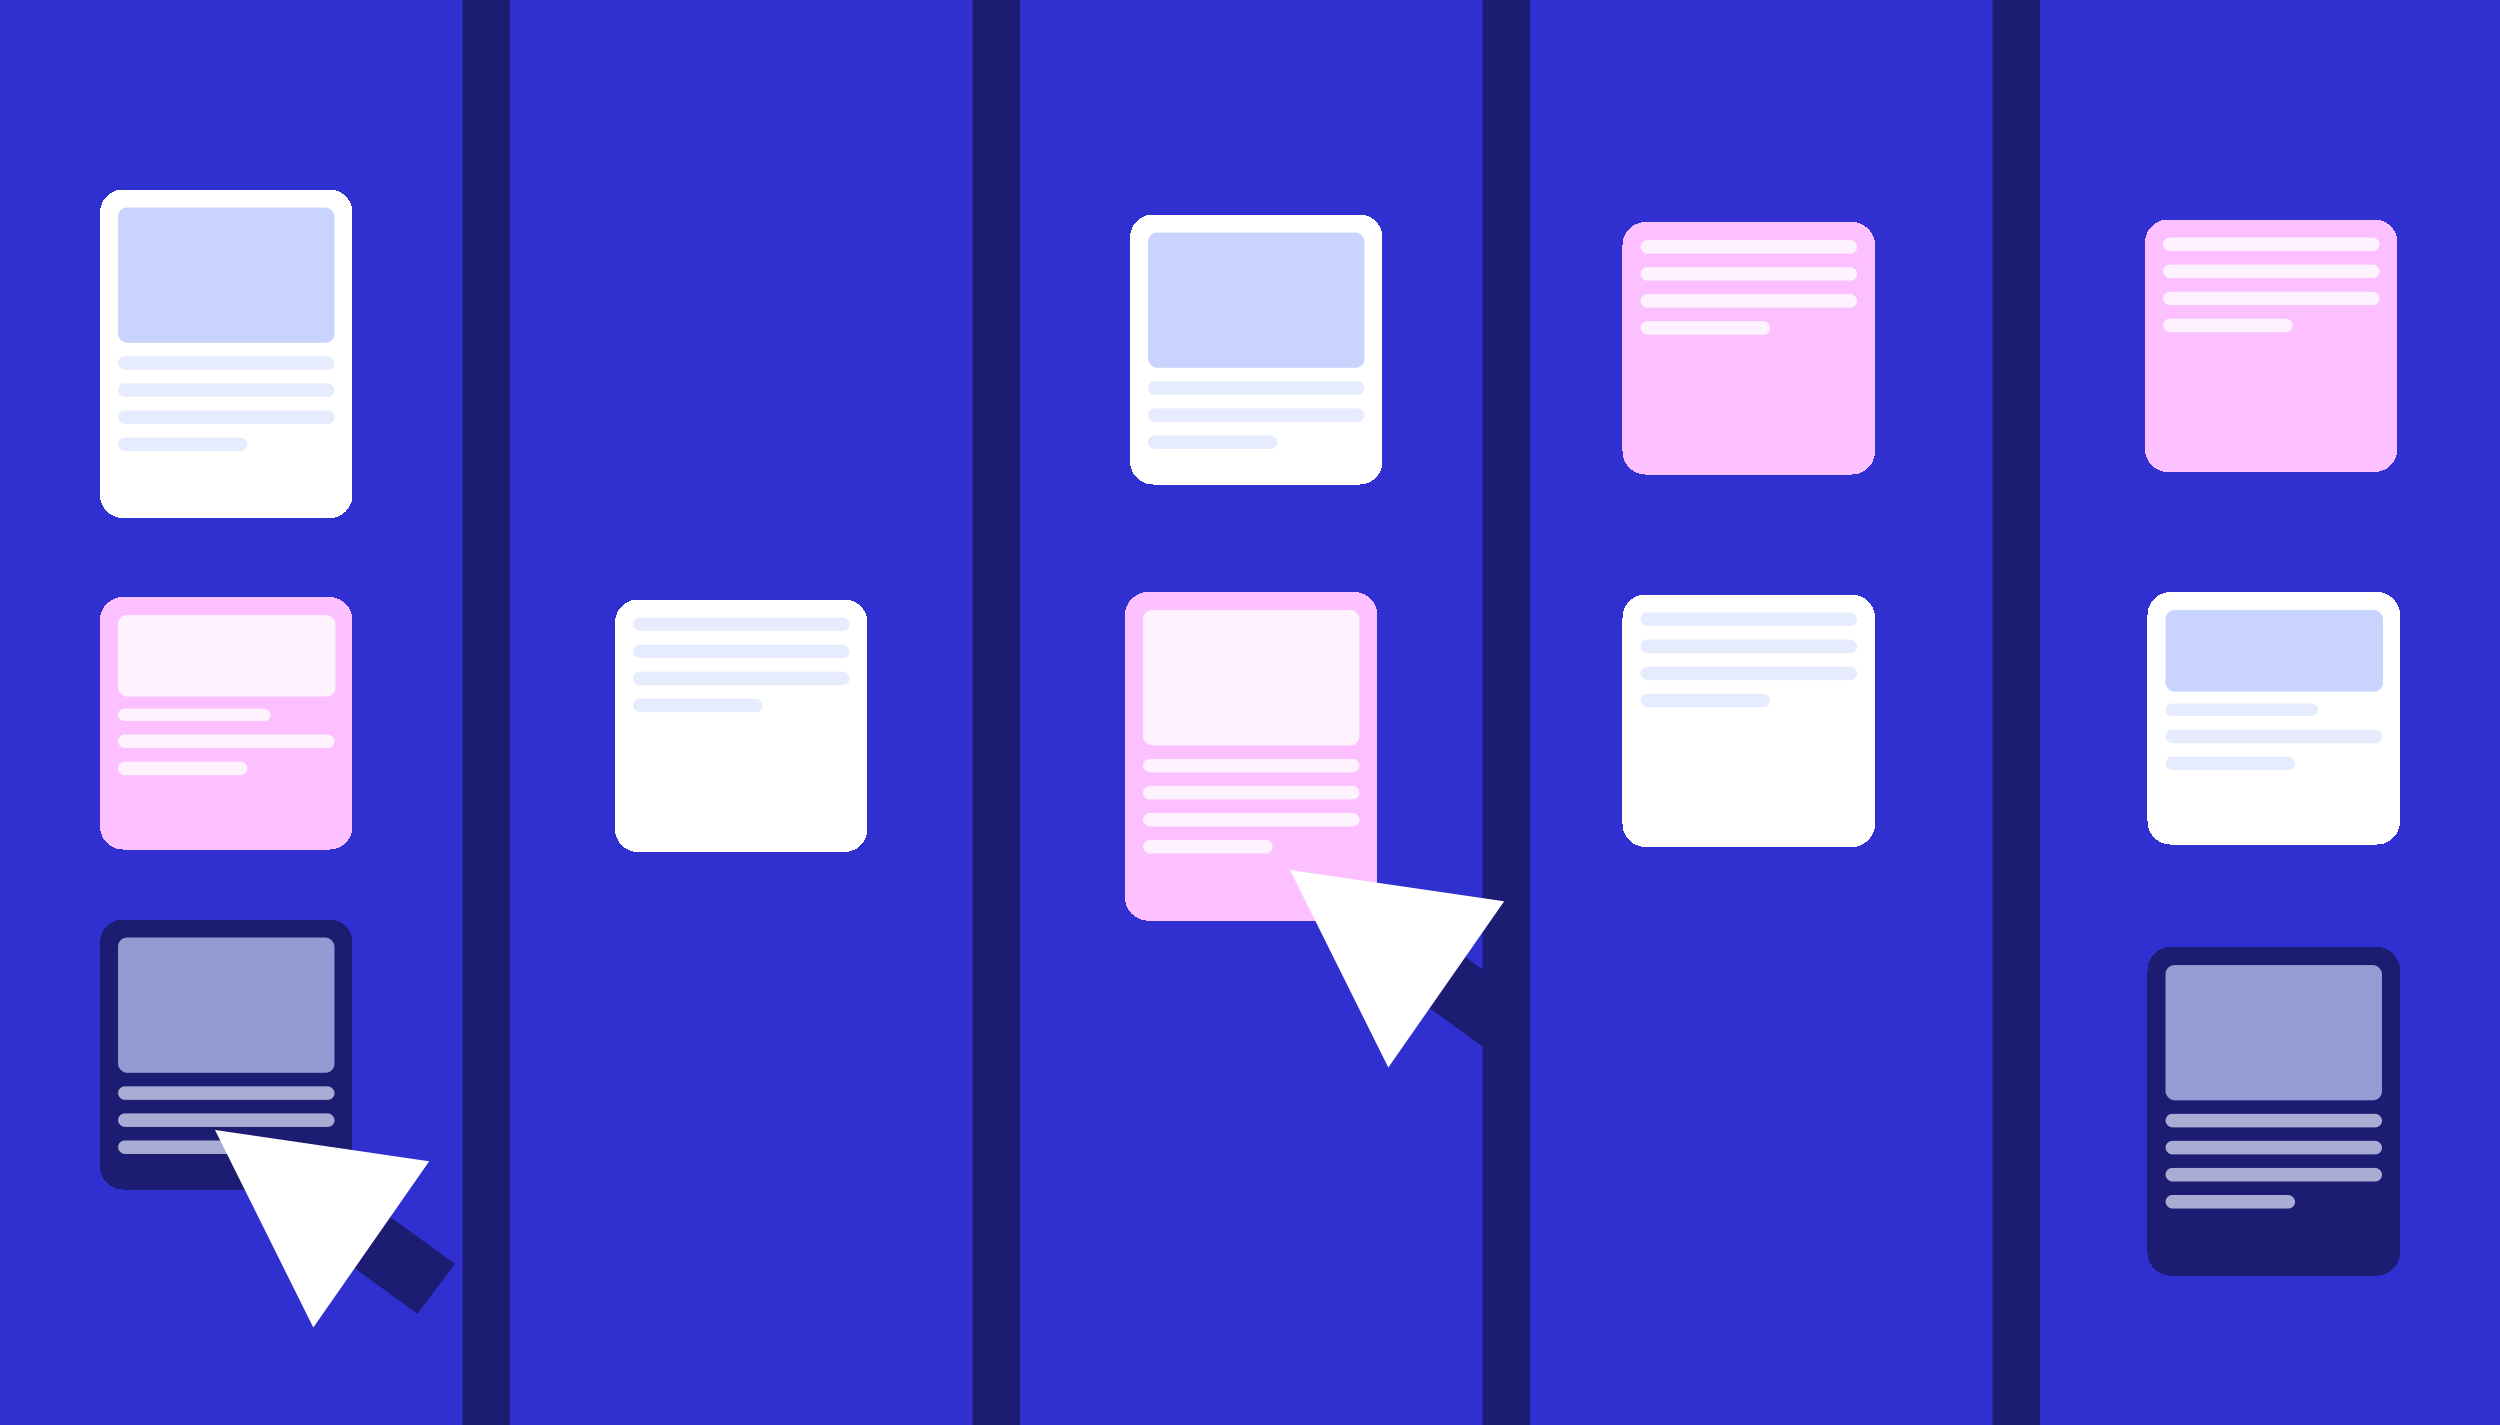 <svg width="1000" height="570" viewBox="0 0 1000 570" fill="none" xmlns="http://www.w3.org/2000/svg">
<rect width="1000" height="570" fill="#3030D1"/>
<rect x="185" width="19" height="570" fill="#1C1C73"/>
<rect x="389" width="19" height="570" fill="#1C1C73"/>
<rect x="593" width="19" height="570" fill="#1C1C73"/>
<rect x="797" width="19" height="570" fill="#1C1C73"/>
<g filter="url(#filter0_d_1015_1106)">
<path d="M40 83.278C40 78.154 44.154 74 49.278 74H131.722C136.846 74 141 78.154 141 83.278V196.166C141 201.291 136.846 205.445 131.722 205.445H49.278C44.154 205.445 40 201.29 40 196.166V83.278Z" fill="white" shape-rendering="crispEdges"/>
<g clip-path="url(#clip0_1015_1106)">
<rect x="47.214" y="81.214" width="86.571" height="54.107" rx="3.607" fill="#C8D3FE"/>
</g>
<rect x="47.214" y="140.732" width="86.599" height="5.412" rx="2.706" fill="#E6EBFE"/>
<rect x="47.214" y="151.555" width="86.599" height="5.412" rx="2.706" fill="#E6EBFE"/>
<rect x="47.214" y="162.378" width="86.599" height="5.412" rx="2.706" fill="#E6EBFE"/>
<rect x="47.214" y="173.202" width="51.805" height="5.412" rx="2.706" fill="#E6EBFE"/>
</g>
<g filter="url(#filter1_d_1015_1106)">
<path d="M859 386.278C859 381.154 863.154 377 868.278 377H950.722C955.846 377 960 381.154 960 386.278V499.166C960 504.291 955.846 508.445 950.722 508.445H868.278C863.154 508.445 859 504.29 859 499.166V386.278Z" fill="#1C1C73" shape-rendering="crispEdges"/>
<g opacity="0.7">
<g clip-path="url(#clip1_1015_1106)">
<rect x="866.214" y="384.214" width="86.571" height="54.107" rx="3.607" fill="#C8D3FE"/>
</g>
</g>
<rect opacity="0.7" x="866.214" y="443.732" width="86.599" height="5.412" rx="2.706" fill="#E6EBFE"/>
<rect opacity="0.7" x="866.214" y="454.555" width="86.599" height="5.412" rx="2.706" fill="#E6EBFE"/>
<rect opacity="0.7" x="866.214" y="465.378" width="86.599" height="5.412" rx="2.706" fill="#E6EBFE"/>
<rect opacity="0.7" x="866.214" y="476.202" width="51.805" height="5.412" rx="2.706" fill="#E6EBFE"/>
</g>
<g filter="url(#filter2_d_1015_1106)">
<path d="M450 244.278C450 239.154 454.154 235 459.278 235H541.722C546.846 235 551 239.154 551 244.278V357.166C551 362.291 546.846 366.445 541.722 366.445H459.278C454.154 366.445 450 362.29 450 357.166V244.278Z" fill="#FCBFFF" shape-rendering="crispEdges"/>
<g opacity="0.8">
<g clip-path="url(#clip2_1015_1106)">
<rect x="457.214" y="242.214" width="86.571" height="54.107" rx="3.607" fill="white"/>
</g>
</g>
<rect opacity="0.8" x="457.214" y="301.732" width="86.599" height="5.412" rx="2.706" fill="white"/>
<rect opacity="0.8" x="457.214" y="312.555" width="86.599" height="5.412" rx="2.706" fill="white"/>
<rect opacity="0.8" x="457.214" y="323.378" width="86.599" height="5.412" rx="2.706" fill="white"/>
<rect opacity="0.8" x="457.214" y="334.202" width="51.805" height="5.412" rx="2.706" fill="white"/>
</g>
<g filter="url(#filter3_d_1015_1106)">
<path d="M246 247.278C246 242.154 250.154 238 255.278 238H337.722C342.846 238 347 242.154 347 247.278V329.722C347 334.846 342.846 339 337.722 339H255.278C250.154 339 246 334.846 246 329.722V247.278Z" fill="white" shape-rendering="crispEdges"/>
<rect x="253.214" y="245.214" width="86.599" height="5.412" rx="2.706" fill="#E6EBFE"/>
<rect x="253.214" y="256.037" width="86.599" height="5.412" rx="2.706" fill="#E6EBFE"/>
<rect x="253.214" y="266.861" width="86.599" height="5.412" rx="2.706" fill="#E6EBFE"/>
<rect x="253.214" y="277.684" width="51.805" height="5.412" rx="2.706" fill="#E6EBFE"/>
</g>
<g filter="url(#filter4_d_1015_1106)">
<path d="M649 245.278C649 240.154 653.154 236 658.278 236H740.722C745.846 236 750 240.154 750 245.278V327.722C750 332.846 745.846 337 740.722 337H658.278C653.154 337 649 332.846 649 327.722V245.278Z" fill="white" shape-rendering="crispEdges"/>
<rect x="656.214" y="243.214" width="86.599" height="5.412" rx="2.706" fill="#E6EBFE"/>
<rect x="656.214" y="254.037" width="86.599" height="5.412" rx="2.706" fill="#E6EBFE"/>
<rect x="656.214" y="264.861" width="86.599" height="5.412" rx="2.706" fill="#E6EBFE"/>
<rect x="656.214" y="275.684" width="51.805" height="5.412" rx="2.706" fill="#E6EBFE"/>
</g>
<g filter="url(#filter5_d_1015_1106)">
<path d="M649 96.278C649 91.154 653.154 87 658.278 87H740.722C745.846 87 750 91.154 750 96.278V178.722C750 183.846 745.846 188 740.722 188H658.278C653.154 188 649 183.846 649 178.722V96.278Z" fill="#FCBFFF" shape-rendering="crispEdges"/>
<rect opacity="0.8" x="656.214" y="94.214" width="86.599" height="5.412" rx="2.706" fill="white"/>
<rect opacity="0.8" x="656.214" y="105.037" width="86.599" height="5.412" rx="2.706" fill="white"/>
<rect opacity="0.8" x="656.214" y="115.861" width="86.599" height="5.412" rx="2.706" fill="white"/>
<rect opacity="0.8" x="656.214" y="126.684" width="51.805" height="5.412" rx="2.706" fill="white"/>
</g>
<g filter="url(#filter6_d_1015_1106)">
<path d="M858 95.278C858 90.154 862.154 86 867.278 86H949.722C954.846 86 959 90.154 959 95.278V177.722C959 182.846 954.846 187 949.722 187H867.278C862.154 187 858 182.846 858 177.722V95.278Z" fill="#FCBFFF" shape-rendering="crispEdges"/>
<rect opacity="0.8" x="865.214" y="93.214" width="86.599" height="5.412" rx="2.706" fill="white"/>
<rect opacity="0.8" x="865.214" y="104.037" width="86.599" height="5.412" rx="2.706" fill="white"/>
<rect opacity="0.8" x="865.214" y="114.861" width="86.599" height="5.412" rx="2.706" fill="white"/>
<rect opacity="0.8" x="865.214" y="125.684" width="51.805" height="5.412" rx="2.706" fill="white"/>
</g>
<g filter="url(#filter7_d_1015_1106)">
<path d="M40 246.278C40 241.154 44.154 237 49.278 237H131.722C136.846 237 141 241.154 141 246.278V328.722C141 333.846 136.846 338 131.722 338H49.278C44.154 338 40 333.846 40 328.722V246.278Z" fill="#FCBFFF" shape-rendering="crispEdges"/>
<g opacity="0.8">
<g clip-path="url(#clip3_1015_1106)">
<rect x="47.214" y="244.214" width="87" height="32.625" rx="3.607" fill="white"/>
</g>
</g>
<rect opacity="0.8" x="47.214" y="281.625" width="61" height="5" rx="2.5" fill="white"/>
<rect opacity="0.8" x="47.214" y="292.036" width="86.599" height="5.412" rx="2.706" fill="white"/>
<rect opacity="0.8" x="47.214" y="302.859" width="51.805" height="5.412" rx="2.706" fill="white"/>
</g>
<g filter="url(#filter8_d_1015_1106)">
<path d="M859 244.278C859 239.154 863.154 235 868.278 235H950.722C955.846 235 960 239.154 960 244.278V326.722C960 331.846 955.846 336 950.722 336H868.278C863.154 336 859 331.846 859 326.722V244.278Z" fill="white" shape-rendering="crispEdges"/>
<g clip-path="url(#clip4_1015_1106)">
<rect x="866.214" y="242.214" width="87" height="32.625" rx="3.607" fill="#C8D3FE"/>
</g>
<rect x="866.214" y="279.625" width="61" height="5" rx="2.5" fill="#E6EBFE"/>
<rect x="866.214" y="290.036" width="86.599" height="5.412" rx="2.706" fill="#E6EBFE"/>
<rect x="866.214" y="300.859" width="51.805" height="5.412" rx="2.706" fill="#E6EBFE"/>
</g>
<g filter="url(#filter9_d_1015_1106)">
<path d="M40 375.278C40 370.154 44.154 366 49.278 366H131.722C136.846 366 141 370.154 141 375.278V464.722C141 469.846 136.846 474 131.722 474H49.278C44.154 474 40 469.846 40 464.722V375.278Z" fill="#1C1C73" shape-rendering="crispEdges"/>
<g opacity="0.69">
<g clip-path="url(#clip5_1015_1106)">
<rect x="47.214" y="373.214" width="86.571" height="54.107" rx="3.607" fill="#C8D3FE"/>
</g>
</g>
<rect opacity="0.69" x="47.214" y="432.732" width="86.599" height="5.412" rx="2.706" fill="#E6EBFE"/>
<rect opacity="0.69" x="47.214" y="443.555" width="86.599" height="5.412" rx="2.706" fill="#E6EBFE"/>
<rect opacity="0.69" x="47.214" y="454.378" width="51.805" height="5.412" rx="2.706" fill="#E6EBFE"/>
</g>
<g filter="url(#filter10_d_1015_1106)">
<path d="M452 93.278C452 88.154 456.154 84 461.278 84H543.722C548.846 84 553 88.154 553 93.278V182.722C553 187.846 548.846 192 543.722 192H461.278C456.154 192 452 187.846 452 182.722V93.278Z" fill="white" shape-rendering="crispEdges"/>
<g clip-path="url(#clip6_1015_1106)">
<rect x="459.214" y="91.214" width="86.571" height="54.107" rx="3.607" fill="#C8D3FE"/>
</g>
<rect x="459.214" y="150.732" width="86.599" height="5.412" rx="2.706" fill="#E6EBFE"/>
<rect x="459.214" y="161.555" width="86.599" height="5.412" rx="2.706" fill="#E6EBFE"/>
<rect x="459.214" y="172.378" width="51.805" height="5.412" rx="2.706" fill="#E6EBFE"/>
</g>
<path d="M106.013 481.219L166.948 525.514L182 505.589L121.065 461.294L106.013 481.219Z" fill="#1C1C73"/>
<path d="M125.326 531L86 452L171.662 464.525L125.326 531Z" fill="white"/>
<path d="M536.013 377.219L596.948 421.514L612 401.589L551.065 357.294L536.013 377.219Z" fill="#1C1C73"/>
<path d="M555.326 427L516 348L601.662 360.525L555.326 427Z" fill="white"/>
<defs>
<filter id="filter0_d_1015_1106" x="35.491" y="71.295" width="110.018" height="140.462" filterUnits="userSpaceOnUse" color-interpolation-filters="sRGB">
<feFlood flood-opacity="0" result="BackgroundImageFix"/>
<feColorMatrix in="SourceAlpha" type="matrix" values="0 0 0 0 0 0 0 0 0 0 0 0 0 0 0 0 0 0 127 0" result="hardAlpha"/>
<feOffset dy="1.804"/>
<feGaussianBlur stdDeviation="2.254"/>
<feComposite in2="hardAlpha" operator="out"/>
<feColorMatrix type="matrix" values="0 0 0 0 0 0 0 0 0 0 0 0 0 0 0 0 0 0 0.15 0"/>
<feBlend mode="normal" in2="BackgroundImageFix" result="effect1_dropShadow_1015_1106"/>
<feBlend mode="normal" in="SourceGraphic" in2="effect1_dropShadow_1015_1106" result="shape"/>
</filter>
<filter id="filter1_d_1015_1106" x="854.491" y="374.295" width="110.018" height="140.462" filterUnits="userSpaceOnUse" color-interpolation-filters="sRGB">
<feFlood flood-opacity="0" result="BackgroundImageFix"/>
<feColorMatrix in="SourceAlpha" type="matrix" values="0 0 0 0 0 0 0 0 0 0 0 0 0 0 0 0 0 0 127 0" result="hardAlpha"/>
<feOffset dy="1.804"/>
<feGaussianBlur stdDeviation="2.254"/>
<feComposite in2="hardAlpha" operator="out"/>
<feColorMatrix type="matrix" values="0 0 0 0 0 0 0 0 0 0 0 0 0 0 0 0 0 0 0.15 0"/>
<feBlend mode="normal" in2="BackgroundImageFix" result="effect1_dropShadow_1015_1106"/>
<feBlend mode="normal" in="SourceGraphic" in2="effect1_dropShadow_1015_1106" result="shape"/>
</filter>
<filter id="filter2_d_1015_1106" x="445.491" y="232.295" width="110.018" height="140.462" filterUnits="userSpaceOnUse" color-interpolation-filters="sRGB">
<feFlood flood-opacity="0" result="BackgroundImageFix"/>
<feColorMatrix in="SourceAlpha" type="matrix" values="0 0 0 0 0 0 0 0 0 0 0 0 0 0 0 0 0 0 127 0" result="hardAlpha"/>
<feOffset dy="1.804"/>
<feGaussianBlur stdDeviation="2.254"/>
<feComposite in2="hardAlpha" operator="out"/>
<feColorMatrix type="matrix" values="0 0 0 0 0 0 0 0 0 0 0 0 0 0 0 0 0 0 0.15 0"/>
<feBlend mode="normal" in2="BackgroundImageFix" result="effect1_dropShadow_1015_1106"/>
<feBlend mode="normal" in="SourceGraphic" in2="effect1_dropShadow_1015_1106" result="shape"/>
</filter>
<filter id="filter3_d_1015_1106" x="241.491" y="235.295" width="110.018" height="110.018" filterUnits="userSpaceOnUse" color-interpolation-filters="sRGB">
<feFlood flood-opacity="0" result="BackgroundImageFix"/>
<feColorMatrix in="SourceAlpha" type="matrix" values="0 0 0 0 0 0 0 0 0 0 0 0 0 0 0 0 0 0 127 0" result="hardAlpha"/>
<feOffset dy="1.804"/>
<feGaussianBlur stdDeviation="2.254"/>
<feComposite in2="hardAlpha" operator="out"/>
<feColorMatrix type="matrix" values="0 0 0 0 0 0 0 0 0 0 0 0 0 0 0 0 0 0 0.15 0"/>
<feBlend mode="normal" in2="BackgroundImageFix" result="effect1_dropShadow_1015_1106"/>
<feBlend mode="normal" in="SourceGraphic" in2="effect1_dropShadow_1015_1106" result="shape"/>
</filter>
<filter id="filter4_d_1015_1106" x="644.491" y="233.295" width="110.018" height="110.018" filterUnits="userSpaceOnUse" color-interpolation-filters="sRGB">
<feFlood flood-opacity="0" result="BackgroundImageFix"/>
<feColorMatrix in="SourceAlpha" type="matrix" values="0 0 0 0 0 0 0 0 0 0 0 0 0 0 0 0 0 0 127 0" result="hardAlpha"/>
<feOffset dy="1.804"/>
<feGaussianBlur stdDeviation="2.254"/>
<feComposite in2="hardAlpha" operator="out"/>
<feColorMatrix type="matrix" values="0 0 0 0 0 0 0 0 0 0 0 0 0 0 0 0 0 0 0.15 0"/>
<feBlend mode="normal" in2="BackgroundImageFix" result="effect1_dropShadow_1015_1106"/>
<feBlend mode="normal" in="SourceGraphic" in2="effect1_dropShadow_1015_1106" result="shape"/>
</filter>
<filter id="filter5_d_1015_1106" x="644.491" y="84.295" width="110.018" height="110.018" filterUnits="userSpaceOnUse" color-interpolation-filters="sRGB">
<feFlood flood-opacity="0" result="BackgroundImageFix"/>
<feColorMatrix in="SourceAlpha" type="matrix" values="0 0 0 0 0 0 0 0 0 0 0 0 0 0 0 0 0 0 127 0" result="hardAlpha"/>
<feOffset dy="1.804"/>
<feGaussianBlur stdDeviation="2.254"/>
<feComposite in2="hardAlpha" operator="out"/>
<feColorMatrix type="matrix" values="0 0 0 0 0 0 0 0 0 0 0 0 0 0 0 0 0 0 0.15 0"/>
<feBlend mode="normal" in2="BackgroundImageFix" result="effect1_dropShadow_1015_1106"/>
<feBlend mode="normal" in="SourceGraphic" in2="effect1_dropShadow_1015_1106" result="shape"/>
</filter>
<filter id="filter6_d_1015_1106" x="853.491" y="83.295" width="110.018" height="110.018" filterUnits="userSpaceOnUse" color-interpolation-filters="sRGB">
<feFlood flood-opacity="0" result="BackgroundImageFix"/>
<feColorMatrix in="SourceAlpha" type="matrix" values="0 0 0 0 0 0 0 0 0 0 0 0 0 0 0 0 0 0 127 0" result="hardAlpha"/>
<feOffset dy="1.804"/>
<feGaussianBlur stdDeviation="2.254"/>
<feComposite in2="hardAlpha" operator="out"/>
<feColorMatrix type="matrix" values="0 0 0 0 0 0 0 0 0 0 0 0 0 0 0 0 0 0 0.15 0"/>
<feBlend mode="normal" in2="BackgroundImageFix" result="effect1_dropShadow_1015_1106"/>
<feBlend mode="normal" in="SourceGraphic" in2="effect1_dropShadow_1015_1106" result="shape"/>
</filter>
<filter id="filter7_d_1015_1106" x="35.491" y="234.295" width="110.018" height="110.018" filterUnits="userSpaceOnUse" color-interpolation-filters="sRGB">
<feFlood flood-opacity="0" result="BackgroundImageFix"/>
<feColorMatrix in="SourceAlpha" type="matrix" values="0 0 0 0 0 0 0 0 0 0 0 0 0 0 0 0 0 0 127 0" result="hardAlpha"/>
<feOffset dy="1.804"/>
<feGaussianBlur stdDeviation="2.254"/>
<feComposite in2="hardAlpha" operator="out"/>
<feColorMatrix type="matrix" values="0 0 0 0 0 0 0 0 0 0 0 0 0 0 0 0 0 0 0.15 0"/>
<feBlend mode="normal" in2="BackgroundImageFix" result="effect1_dropShadow_1015_1106"/>
<feBlend mode="normal" in="SourceGraphic" in2="effect1_dropShadow_1015_1106" result="shape"/>
</filter>
<filter id="filter8_d_1015_1106" x="854.491" y="232.295" width="110.018" height="110.018" filterUnits="userSpaceOnUse" color-interpolation-filters="sRGB">
<feFlood flood-opacity="0" result="BackgroundImageFix"/>
<feColorMatrix in="SourceAlpha" type="matrix" values="0 0 0 0 0 0 0 0 0 0 0 0 0 0 0 0 0 0 127 0" result="hardAlpha"/>
<feOffset dy="1.804"/>
<feGaussianBlur stdDeviation="2.254"/>
<feComposite in2="hardAlpha" operator="out"/>
<feColorMatrix type="matrix" values="0 0 0 0 0 0 0 0 0 0 0 0 0 0 0 0 0 0 0.15 0"/>
<feBlend mode="normal" in2="BackgroundImageFix" result="effect1_dropShadow_1015_1106"/>
<feBlend mode="normal" in="SourceGraphic" in2="effect1_dropShadow_1015_1106" result="shape"/>
</filter>
<filter id="filter9_d_1015_1106" x="35.491" y="363.295" width="110.018" height="117.018" filterUnits="userSpaceOnUse" color-interpolation-filters="sRGB">
<feFlood flood-opacity="0" result="BackgroundImageFix"/>
<feColorMatrix in="SourceAlpha" type="matrix" values="0 0 0 0 0 0 0 0 0 0 0 0 0 0 0 0 0 0 127 0" result="hardAlpha"/>
<feOffset dy="1.804"/>
<feGaussianBlur stdDeviation="2.254"/>
<feComposite in2="hardAlpha" operator="out"/>
<feColorMatrix type="matrix" values="0 0 0 0 0 0 0 0 0 0 0 0 0 0 0 0 0 0 0.15 0"/>
<feBlend mode="normal" in2="BackgroundImageFix" result="effect1_dropShadow_1015_1106"/>
<feBlend mode="normal" in="SourceGraphic" in2="effect1_dropShadow_1015_1106" result="shape"/>
</filter>
<filter id="filter10_d_1015_1106" x="447.491" y="81.295" width="110.018" height="117.018" filterUnits="userSpaceOnUse" color-interpolation-filters="sRGB">
<feFlood flood-opacity="0" result="BackgroundImageFix"/>
<feColorMatrix in="SourceAlpha" type="matrix" values="0 0 0 0 0 0 0 0 0 0 0 0 0 0 0 0 0 0 127 0" result="hardAlpha"/>
<feOffset dy="1.804"/>
<feGaussianBlur stdDeviation="2.254"/>
<feComposite in2="hardAlpha" operator="out"/>
<feColorMatrix type="matrix" values="0 0 0 0 0 0 0 0 0 0 0 0 0 0 0 0 0 0 0.15 0"/>
<feBlend mode="normal" in2="BackgroundImageFix" result="effect1_dropShadow_1015_1106"/>
<feBlend mode="normal" in="SourceGraphic" in2="effect1_dropShadow_1015_1106" result="shape"/>
</filter>
<clipPath id="clip0_1015_1106">
<rect x="47.214" y="81.214" width="86.571" height="54.107" rx="3.607" fill="white"/>
</clipPath>
<clipPath id="clip1_1015_1106">
<rect x="866.214" y="384.214" width="86.571" height="54.107" rx="3.607" fill="white"/>
</clipPath>
<clipPath id="clip2_1015_1106">
<rect x="457.214" y="242.214" width="86.571" height="54.107" rx="3.607" fill="white"/>
</clipPath>
<clipPath id="clip3_1015_1106">
<rect x="47.214" y="244.214" width="87" height="32.625" rx="3.607" fill="white"/>
</clipPath>
<clipPath id="clip4_1015_1106">
<rect x="866.214" y="242.214" width="87" height="32.625" rx="3.607" fill="white"/>
</clipPath>
<clipPath id="clip5_1015_1106">
<rect x="47.214" y="373.214" width="86.571" height="54.107" rx="3.607" fill="white"/>
</clipPath>
<clipPath id="clip6_1015_1106">
<rect x="459.214" y="91.214" width="86.571" height="54.107" rx="3.607" fill="white"/>
</clipPath>
</defs>
</svg>

